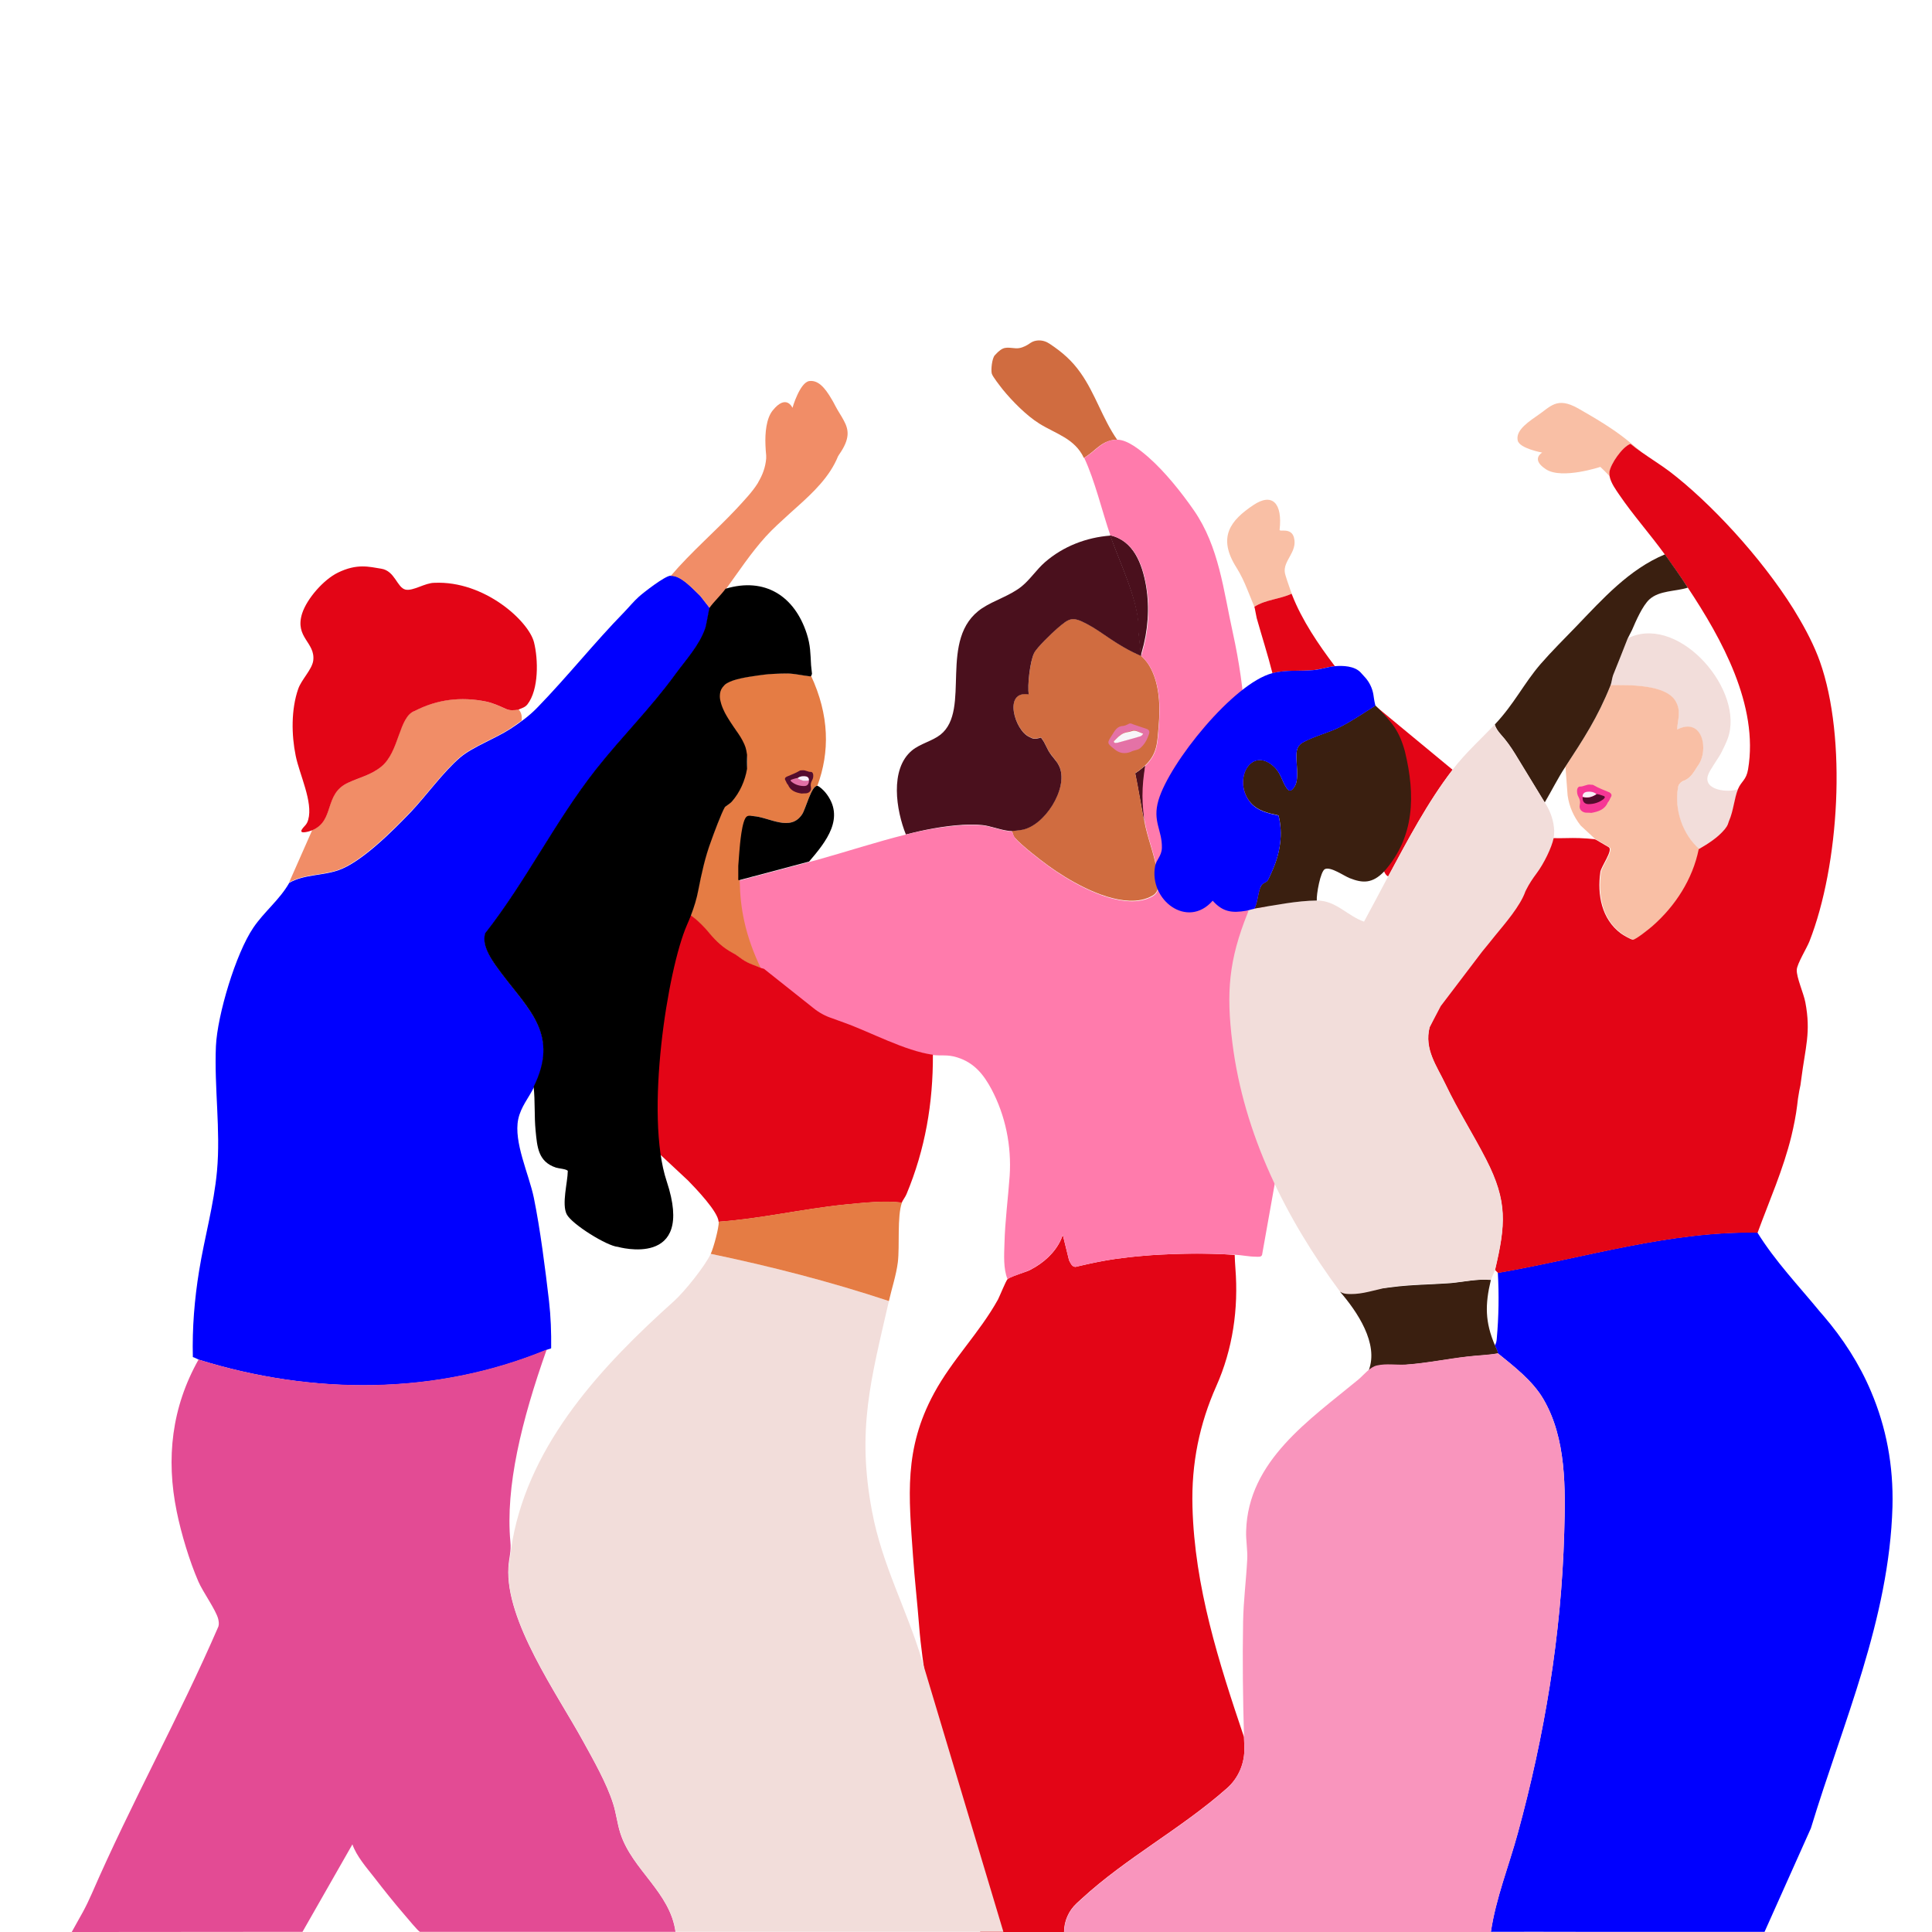 <svg xmlns="http://www.w3.org/2000/svg" xmlns:xlink="http://www.w3.org/1999/xlink" id="Ebene_1" x="0px" y="0px" viewBox="0 0 1080 1080" style="enable-background:new 0 0 1080 1080;" xml:space="preserve"><style type="text/css">	.st0{fill:#E57C44;}	.st1{fill:#E30516;}	.st2{fill:#F995BD;}	.st3{fill-rule:evenodd;clip-rule:evenodd;fill:#F2B5A0;}	.st4{fill:#F18D67;}	.st5{fill:#4E5770;}	.st6{fill-rule:evenodd;clip-rule:evenodd;fill:#540C2D;}	.st7{fill-rule:evenodd;clip-rule:evenodd;fill:#91341A;}	.st8{fill-rule:evenodd;clip-rule:evenodd;fill:#FFFFFF;}	.st9{fill-rule:evenodd;clip-rule:evenodd;}			.st10{fill-rule:evenodd;clip-rule:evenodd;stroke:#000000;stroke-width:1.626;stroke-linecap:round;stroke-linejoin:round;stroke-miterlimit:10;}	.st11{fill-rule:evenodd;clip-rule:evenodd;fill:#E371A6;}	.st12{fill-rule:evenodd;clip-rule:evenodd;fill:#E30516;}	.st13{fill:#0000FF;}	.st14{fill:#F2DDDA;}	.st15{fill:#F9BFA5;}	.st16{fill:#F63795;}	.st17{fill:#540C2D;}	.st18{fill:#F7F0F7;}	.st19{fill:#E34B94;}	.st20{fill:#4A101D;}	.st21{fill:#FF7BAC;}	.st22{fill:none;}	.st23{fill:#082E67;}	.st24{fill:#D06C40;}	.st25{fill:#E472A6;}	.st26{fill:#F8F5F9;}	.st27{fill:#3A1F10;}	.st28{fill:#E371A6;}	.st29{fill:#966E55;}	.st30{fill:#F9E2DD;}	.st31{fill:#FFFFFF;}	.st32{fill:#877D7B;}	.st33{fill:none;stroke:#333130;stroke-linecap:round;stroke-linejoin:round;stroke-miterlimit:10;}	.st34{fill:none;stroke:#E4996D;stroke-linecap:round;stroke-linejoin:round;stroke-miterlimit:10;}	.st35{fill:none;stroke:#FFFDFC;stroke-linecap:round;stroke-linejoin:round;stroke-miterlimit:10;}	.st36{fill:#FFFDFC;}	.st37{fill:#663C2F;}	.st38{fill:#CA8F68;}	.st39{fill:#E3A692;}</style><g>	<path class="st1" d="M812,430.3c-14,18.2-25.1,39.4-36,59.6c-1.2-0.5-1.8-1.7-2.3-2.8c1.8-3.8,0.9-7.3,1.8-10.3  c0.7-2.5,6-3.1,6.1-8c0-1.7-1-3.2-0.5-4.9c0.5-1.8,4.7-3.6,5.4-5.9c1.7-5.8-6.9-9.5-7.2-15.1c-0.4-6.7,4.8-13.7,4-23  c-1.1-11.9-10.7-15.8-14.1-25L812,430.3z"></path>	<path class="st13" d="M1019.3,735.5c10.9,12.7,20.1,26.9,26.6,42.3c8.5,20,12.6,41.3,12,64.5c-1.8,62.9-27.7,120.7-45.6,179.7  l-25.9,57.9c-33.2,0-66.4,0-99.6,0l-5.3,0c-16,0-32.1-0.1-48.1,0c2.8-18.9,10-36.7,15-55c15-54.7,24.4-111.2,26-168  c0.7-24.7,1.3-52.8-11.7-74.9c-6-10.2-16.3-18.1-25.4-25.5c-0.2-1.6-1.1-3-1.7-4.5c0.8-0.9,1-2.5,1.1-3.7  c1.1-12.2,1.3-24.6,0.6-36.8c48.2-8.3,95.8-23.4,145.1-22.5c9.9,16,23,29.7,34.9,44.2L1019.3,735.5z"></path>	<path class="st14" d="M954.8,433.3c1-3.1,5.9-9.4,7.7-13.1c1-2,2.6-5.3,3.3-7.3c9.7-26.5-26.2-68.6-54.3-56.8  c-0.5,0.2-1.4,0.6-1.7,1c-2.6,6.8-5.4,13.6-8.1,20.4c-0.7,1.7-0.8,4.2-1.4,5.6c9.7-0.2,30.8-0.6,36.3,9c3.2,5.6,1.3,9.8,0.8,15.8  c14.4-7.2,18,11.7,11.6,20.3l-2.2,3.4c-1.4,2.2-3.4,4-5.7,5c-0.3,0.1-0.6,0.3-0.9,0.4c-0.3,0.2-0.5,0.4-0.8,0.6  c-1,1.1-1.2,1.6-1.5,2.9c-2.1,12.1,2.6,26.1,11.8,34.3c5.3-3.2,10.6-6.5,14.6-11.2c2-2.5,1.6-3.1,2.3-4.5c2.6-5.9,2.9-12.6,5.1-18  C966.4,443.3,951.9,441.9,954.8,433.3z"></path>	<path class="st15" d="M938,440.4c0.2-1.3,0.4-1.8,1.5-2.9c0.2-0.2,0.5-0.4,0.8-0.6c0.3-0.2,0.5-0.3,0.9-0.4c2.4-1,4.3-2.8,5.7-5  l2.2-3.4c6.4-8.6,2.8-27.6-11.6-20.3c0.4-5.9,2.4-10.2-0.8-15.8c-5.5-9.6-26.6-9.1-36.3-9c-7.2,18-15,29.7-25.3,45.6l1.2,16  c0.9,6.4,3.4,11.9,7.3,16.9l8.2,7.6l0.2,0c-0.1,0-0.1,0-0.2,0c0,0,0,0,0,0c0.2,0.1,0.6,0.3,1.1,0.5l6.8,4  c2.6,1.5-4.3,10.8-4.7,13.9c-1.8,12.7,0.6,26.4,11.5,34.3c1.2,0.9,5.5,3.4,6.7,3.5c1.5,0.1,9.3-6.2,10.9-7.6  c12.8-11.2,22.4-26.3,25.9-43C940.6,466.6,935.9,452.5,938,440.4z"></path>	<path class="st15" d="M899.8,263.8c0.6-4.5,7.2-14.1,11.8-15.7c1.9,1.6,4,3.2,6.2,4.7c-2.9-2.4-5.9-4.9-8.9-7.3  c-6.9-5.5-15.6-10.9-26.7-17.2c-12.1-6.8-15.4-0.9-23.2,4.3c-7.7,5.2-11.5,9.1-10.6,13.6c0.9,4.5,13.7,6.8,13.7,6.8  s-6.7,3.7,2.2,9.4c8.9,5.7,30.3-1.4,30.3-1.4c1.6,1.5,3.4,3.3,5.3,5.3C899.7,265.5,899.7,264.6,899.8,263.8z"></path>	<path class="st16" d="M889.6,454.4c3.9-0.7,7.5-1.8,9.2-5.9c0.9-0.8,1.1-2,1.7-2.9c0.7-1.1,0.3-1.9-0.7-2.6c-3-1.3-6.1-2.4-9-4.1  c-0.6-0.4-1.3-0.1-1.9-0.3c-2-0.2-3.7,1.2-5.8,1.1c-0.8,0-1.4,0.9-1.5,1.9c-0.1,1.4,0.1,2.7,0.8,3.9c0.8,1.4,1.1,2.8,0.7,4.5  c-0.5,2.3,1,4,3.4,4.3C887.7,454.3,888.7,454.3,889.6,454.4z"></path>	<path class="st17" d="M896,444.8c-1.2-0.4-2.4-0.9-3.7-0.9c0,0,0,0,0,0h0c0,0,0,0.2,0,0.2c-2.2,1.4-4.5,2.2-7.2,1.5  c-0.1,0-0.3-0.1-0.4-0.1c-0.2,2.5,1,4,3.3,4c3.1,0,5.9-0.9,8.4-2.8C897.3,445.8,897.5,445.2,896,444.8z"></path>	<path class="st18" d="M892.3,443.8c-1.4-1.1-3.1-1.4-4.8-1.2c-1.6,0.1-2.9,0.9-2.8,2.8c0.1,0,0.3,0.1,0.4,0.1  c2.6,0.7,5-0.1,7.2-1.5C892.3,444,892.3,443.8,892.3,443.8L892.3,443.8z"></path>	<path class="st15" d="M701.2,339.2c6.1-4,14.1-4.2,20.8-7.3c0.1,0.2,0.2,0.5,0.3,0.7c-2.3-6.4-3.7-10.8-4-12.1  c-1.4-7.1,7.3-11.9,5-20.1c-1.6-5.7-8.1-2.9-8-4.2c1.7-14.8-4-21-14.6-13.9c-12.9,8.6-20.3,18-9.5,35c2.4,3.8,4.3,7.9,6,12.1  L701.2,339.2"></path>	<path class="st1" d="M722.3,332.6c-0.1-0.2-0.2-0.5-0.3-0.7c-6.7,3.1-14.7,3.3-20.8,7.3c0.2,0.3,1,5.1,1.3,6.3  c2.9,10.3,6.2,20.5,8.8,30.8c7.6-1.9,15.2-1,22.8-1.7c1.5-0.1,3.1-0.5,4.7-0.8c2.6-0.6,5.1-1.2,7.4-1.4  C737.1,360.4,727.8,346.7,722.3,332.6z"></path>	<path class="st1" d="M799.1,574.3c-3.1,12.3,4,21.5,8.9,31.9c7.1,15,15.3,27.6,22.7,42c12.1,23.6,10.9,36.5,5,61.7l1.7,1.7  c48.2-8.3,95.8-23.4,145.1-22.5c6.6-18,14.3-35.2,18.9-54c1.3-5.4,2.6-11.9,3.2-17c0.3-2.7,0.6-5.2,1.2-8.3  c0.5-2.1,0.9-4.3,1.1-6.4c2.3-18.1,5.5-26.2,2.3-43.1c-0.9-4.9-5-13.9-4.8-18.2c0.2-3.4,5.6-12.1,7.1-15.9  c16.6-42.3,21.1-113.5,5.8-156.5c-3-8.4-7.6-17.5-13.2-26.7c-0.5-0.8-1-1.7-1.5-2.5c-18.4-29.4-46.9-59.9-69.5-77.1  c-4.7-3.5-10.3-7-15.4-10.6c-2.2-1.5-4.3-3.1-6.2-4.7c-4.6,1.6-11.2,11.3-11.8,15.7c-0.1,0.8,0,1.6,0.1,2.5  c0.7,3.7,3.5,7.5,5.4,10.3c7.6,11.2,17.3,22.1,25.4,33.3c4.4,6.1,8.8,12.3,12.9,18.6c18.9,28.5,39.7,65.8,33.7,101.5  c-1,6.1-3.8,6.7-5.6,11c-2.2,5.4-2.5,12.1-5.1,18c-0.6,1.4-0.3,2-2.3,4.5c-4,4.8-9.3,8.1-14.6,11.2c-3.4,16.8-13.1,31.8-25.9,43  c-1.6,1.4-9.4,7.7-10.9,7.6c-1.2-0.1-5.5-2.6-6.7-3.5c-10.8-8-13.3-21.7-11.5-34.3c0.4-3.1,7.3-12.3,4.7-13.9l-6.8-4  c-0.5-0.2-0.9-0.4-1.1-0.5c-2.5-0.3-6-0.5-8.5-0.6c-5-0.2-10,0.2-14.9,0c-1,5.3-5.4,14.2-9.6,19.8c-2.1,2.9-4.1,5.8-5.7,9l-0.5,1  c-2.8,8.2-11.4,18-16.9,24.7c-2.4,3-4.8,6-7.3,9l-23.1,30.4L799.1,574.3z"></path></g><g>	<path class="st13" d="M391.4,333c-3.8-3.6-11-11.8-16.6-11.2c-3.3,0.3-14.8,9.2-17.7,11.8c-2.9,2.6-5.4,5.7-8.1,8.5  c-16.7,17.1-31.7,36-48.4,53.2c-4.7,4.9-9.6,8.4-15.2,12.1c-8.5,5.5-21.3,10.2-28.1,16c-9.5,8.1-18.9,21.3-27.8,30.7  c-9.7,10.1-27.6,28.2-40.7,32.5c-9,3-18.8,2.2-27.1,6.9c-5.3,9.4-14.1,16.2-20.1,25.1c-9.8,14.4-20.1,48.8-20.9,66.2  c-1,23.1,2.7,47,0.6,69.8c-1.7,18.8-7,37.2-10,55.8c-2.6,16-3.9,32-3.5,48.2c1.1,0.3,2.4,1.1,3.4,1.5c63.5,19.8,132.8,20,194.6-5.6  c0.6-0.3,2.2-0.5,2.3-0.9c0.1-8.8-0.2-17.6-1.2-26.3c-2.1-18-4.9-40.2-8.5-57.8c-2.7-13.1-11.4-31.1-8.7-43.9  c1.5-7,5.9-11.9,8.8-17.9c14.2-28.8-2.1-42.3-17.7-63.1c-4.3-5.8-11.8-15.2-9.4-22.8c22.8-29.2,39.1-62.6,61.9-91.6  c14.6-18.5,30.6-34.2,44.4-53.2c5.9-8.1,13.4-16.1,16.7-25.7c0.7-2,2.1-10.9,2.4-11.4L391.4,333z"></path>	<g>		<path class="st4" d="M283,396.4c-3.8-1.7-7.6-3.5-11.7-4.3c-13.6-2.7-26.8-1.3-39.5,5.3c-9.1,3.2-8.6,22.8-18.8,31.2   c-5.8,4.7-12.1,6-18.6,9c-13.6,6.3-7.2,21.1-19.9,26.5l-12.9,29.2c8.3-4.7,18.1-3.9,27.1-6.9c13-4.3,31-22.4,40.7-32.5   c8.9-9.3,18.3-22.6,27.8-30.7c6.9-5.9,19.7-10.5,28.1-16l6.3-4.4c0.3-2.5-0.2-4.7-1.8-6.3C287.1,397.2,284.8,397.2,283,396.4z"></path>		<path class="st1" d="M298.5,359c-3-11.8-27.7-34.5-55.7-33.2c-5.2,0-11.8,4.7-16.1,3.8c-4.8-1.1-5.9-10.5-13.6-11.7   c-6.9-1.1-13.5-3-24.2,2.2c-8,3.9-17.3,14.5-20,22.8c-4.3,13.6,7.5,16.1,6.2,26.4c-0.7,5-6.6,10.6-8.4,15.8   c-4,11.5-3.8,25.7-1.4,37.4c2.1,10.4,9.8,25.9,7,35.7c-0.8,3-2.2,3.4-3.5,5.4c-1.9,3,4.1,1.2,5.8,0.5c12.7-5.4,6.3-20.2,19.9-26.5   c6.4-3,12.8-4.3,18.6-9c10.3-8.4,9.7-28,18.8-31.2c12.6-6.5,25.8-8,39.5-5.3c4.1,0.8,7.9,2.6,11.7,4.3c1.9,0.8,4.2,0.8,6.9,0.2   c1.7-0.8,3.4-1.1,4.8-2.8C301.3,385.5,300.9,368.5,298.5,359z"></path>	</g>	<path class="st19" d="M40.1,1080h9l120-0.1L197,1031c2.3,6.6,7.8,12.9,12.2,18.5c5.4,7,11.3,14.4,17.1,21.1  c1.5,1.7,7.1,8.6,8.4,9.3h142.9c-3-22.2-24.2-34.6-30.8-55c-1.8-5.5-2.3-11.2-4.1-16.7c-3.6-11.4-11-24.4-16.8-34.9  c-14.4-26.3-43.5-67.1-41.7-97.2c0.3-5.3,1.7-8.8,1.1-14.3c-2.8-30.6,6.2-67.6,20.3-107.4c-61.9,25.6-131.1,25.4-194.6,5.6  c-15,26.6-18.3,55.2-12.2,85c2.5,12.3,7.1,27.6,12.1,39.1c2.5,5.8,9.9,16,11.1,21c0.3,1.4,0.5,2.7,0.1,4.1  c-21.9,50.6-48.8,98.8-70.8,149.4c-1.5,3.4-3.1,6.8-4.9,10.1L40.1,1080z"></path>	<path class="st4" d="M471.6,234.9c-1.3-2.5-3.1-5-4.7-8.1c-0.6-1.2-1.2-2.3-1.8-3.3c-4.2-7.3-7.9-11-12.6-10.5  c-2.7,0.3-5.1,4.1-6.8,7.8c-1.7,3.6-2.7,7.2-2.7,7.2s-3.4-8.1-11.1,1.5c-3.5,4.4-4.3,12.3-4,19.4c0.1,2,0.2,3.9,0.4,5.7  c0,0.6,0,1.2,0,1.7c-0.4,5-2.1,9.3-4.4,13.2c-0.1,0.2-0.2,0.4-0.3,0.6c-3.2,5.1-7.6,9.6-11.8,14.2c-12,12.8-25.5,24.3-36.9,37.7  c5.6-0.6,12.8,7.7,16.6,11.2l5.3,6.8c2.3-3.3,6.4-7.1,9-10.7c7.2-9.9,13.9-20.1,22.2-29.3c4.1-4.5,8.8-8.7,13.4-12.9  c1.3-1.2,2.6-2.3,3.9-3.5c9.5-8.5,18.6-17.2,23.2-28.6c0.2-0.3,0.4-0.5,0.5-0.8C475.4,245.1,474.5,240.2,471.6,234.9z"></path></g><g>	<path class="st20" d="M640.1,428.1c-1.5,1.4-3.2,2.8-5.4,4.2l4.8,25.7L640.1,428.1z"></path>	<path class="st21" d="M644.2,500.9c-3.8,2.2-8.3,3-13,2.8C636,503.9,640.4,503.1,644.2,500.9c1.3-0.7,2.1-1.7,2.6-2.7  C646.3,499.3,645.5,500.2,644.2,500.9z"></path>	<path class="st21" d="M640.5,463c1.9,8.2,5.1,16.2,6.3,24.6c0.5,3.5,1.5,7.6,0,10.6c1.5-3,0.5-7.1,0-10.6  C645.6,479.1,642.5,471.2,640.5,463c-0.1-0.4-0.2-0.9-0.3-1.3c0.1,0.3,0.1,0.6,0.2,0.9C640.5,462.7,640.5,462.8,640.5,463z"></path>	<path class="st21" d="M586.1,484.2c10.5,7.6,29.4,18.9,45.1,19.5C615.5,503.1,596.6,491.8,586.1,484.2  c-4.7-3.4-15.1-11.5-18.7-15.6c-0.3-0.4-0.5-0.7-0.7-1c0.2,0.3,0.4,0.7,0.7,1C571,472.7,581.4,480.8,586.1,484.2z"></path>	<path class="st22" d="M590.3,425.4c0.8,1.1,1.5,2.2,2.1,3.6C591.8,427.6,591.1,426.5,590.3,425.4z"></path>	<path class="st22" d="M586,419.8c0.3,0.6,0.7,1.2,1.1,1.7C586.7,420.9,586.4,420.3,586,419.8z"></path>	<path class="st23" d="M581.8,412.3c0.7,0.8,1.2,1.6,1.7,2.5C583,413.9,582.5,413.1,581.8,412.3z"></path>	<path class="st23" d="M583.5,414.8c0.9,1.6,1.6,3.3,2.5,4.9C585.2,418.2,584.4,416.4,583.5,414.8z"></path>	<path class="st24" d="M647.7,405.8c0.9-10.6,0.7-23.8-5.3-33.8c-1.2-2-3-4-4.5-5.4c0,0,0,0,0,0c-14-6-21.5-13.3-30.3-17.9  c-8.4-4.3-9.8-3.3-16.7,2.6c-2.8,2.4-11.4,10.8-12.8,13.6c-2.2,4.5-3.9,18.4-3,23.2c-14.4-2.5-8,20,0.2,23.7c2.2,1,2.4,1.7,6.6,0.4  c-0.3-0.4,0.4,0.3,0,0c0.7,0.8,1.2,1.6,1.7,2.5c0.9,1.6,1.6,3.3,2.5,4.9c0.3,0.6,0.7,1.2,1.1,1.7c0.4,0.6,0.9,1.1,1.3,1.7  c0.6,0.7,1.2,1.5,1.8,2.3c0.8,1.1,1.5,2.2,2.1,3.6c4.7,12.1-8.7,32.7-21.1,34.9c-1,0.2-5.2,0.7-5.8,0.7c0.7,1,0.7,2,1.2,2.9  c0.2,0.3,0.4,0.7,0.7,1c3.6,4.1,14,12.2,18.7,15.6c10.5,7.6,29.4,18.9,45.1,19.5c4.7,0.2,9.2-0.6,13-2.8c1.3-0.7,2.1-1.7,2.6-2.7  c1.5-3,0.5-7.1,0-10.6c-1.2-8.4-4.4-16.4-6.3-24.6c0-0.1-0.1-0.3-0.1-0.4c-0.1-0.3-0.1-0.6-0.2-0.9c-2.2-9.7-3.4-19.7-5.6-29.3  c2.2-1.4,3.9-2.8,5.4-4.2C647.1,421.4,646.9,414.9,647.7,405.8z"></path>	<path class="st23" d="M581.8,412.3C582.2,412.6,581.4,411.9,581.8,412.3L581.8,412.3z"></path>	<path class="st23" d="M588.5,423.1c0.6,0.7,1.2,1.5,1.8,2.3C589.7,424.6,589.1,423.8,588.5,423.1z"></path>	<path class="st22" d="M617.9,247.3c-3.9,1.9-6.7,5.3-10.6,7.8C611.2,252.5,614.1,249.2,617.9,247.3z"></path>	<path class="st22" d="M607.2,255.2c0,0-0.1,0.1-0.1,0.1C607.1,255.3,607.1,255.2,607.2,255.2z"></path>	<path class="st22" d="M637.8,366.6c-14-6-21.5-13.3-30.3-17.9c-8.4-4.3-9.8-3.3-16.7,2.6c-2.8,2.4-11.4,10.8-12.8,13.6  c-2.2,4.5-3.9,18.4-3,23.2c-14.4-2.5-8,20,0.2,23.7c2.2,1,2.4,1.7,6.6,0.4c0.7,0.8,1.2,1.6,1.7,2.5c0.9,1.6,1.6,3.3,2.5,4.9  c0.3,0.6,0.7,1.2,1.1,1.7c0.4,0.6,0.9,1.1,1.3,1.7c0.6,0.7,1.2,1.5,1.8,2.3c0.8,1.1,1.5,2.2,2.1,3.6c4.7,12.1-8.7,32.7-21.1,34.9  c-1,0.2-5.2,0.7-5.8,0.7c0,0,0,0,0,0c0.7,1.1,0.7,2,1.3,2.9c0.2,0.3,0.4,0.7,0.7,1c3.6,4.1,14,12.2,18.7,15.6  c10.5,7.6,29.4,18.9,45.1,19.5c4.8,0.2,9.2-0.6,13-2.8c1.3-0.7,2.1-1.7,2.6-2.8c1.5-3,0.5-7.1,0-10.6c-1.2-8.4-4.4-16.4-6.3-24.6  c-0.1-0.4-0.2-0.9-0.3-1.3c-2.2-9.7-3.4-19.7-5.6-29.3c2.2-1.4,3.9-2.8,5.4-4.2c7-6.6,6.8-13.1,7.6-22.2  c0.9-10.6,0.7-23.8-5.3-33.8C641.1,370.1,639.3,368,637.8,366.6L637.8,366.6L637.8,366.6C637.8,366.6,637.8,366.6,637.8,366.6z   M640.9,407.4c1.6,0.5,2,1.5,1.5,2.9c-0.1,0.4-0.2,0.7-0.4,1.1c-0.9,2.6-2.4,5-4.5,6.8c0,0,0,0,0,0c-1.5,1.3-3.7,1.1-5.3,2.1  c-3.2,1.2-6.2,1-9-1.4c-4.4-3.6-4.4-3.5-1.4-8.1c1.5-2.4,2.7-5,6.2-5c1-0.1,1.9-0.6,2.8-1c0.9-0.7,1.9-0.2,2.8,0.1  C636,405.7,638.4,406.6,640.9,407.4z"></path>	<path class="st22" d="M538.1,461.1c3.8-0.2,7.4-0.2,10.8,0.1c4.5,0.4,9.8,2.6,14.5,3.2c-4.7-0.6-10-2.8-14.5-3.2  C545.5,461,541.8,460.9,538.1,461.1z"></path>	<path class="st24" d="M607.2,255.2c0,0,0.1-0.1,0.1-0.1c3.9-2.6,6.7-5.9,10.6-7.8c1.9-0.9,4-1.5,6.6-1.5  c-8.1-11.6-12.2-25.7-20.4-37.3c-4.9-7-10.4-11.7-17.3-16.3c-1.9-1.3-4.1-2-6.4-1.9c-1.6,0.1-3,0.5-4.2,1.3c-2,1.4-4.1,2.6-6.5,3  c-0.6,0.1-1.2,0.1-1.8,0.1c-5.5-0.4-7-1.4-11.8,3.9c-1.6,1.8-2.2,8.1-1.7,10.2c0.4,1.7,4.9,7.3,6.2,9c5.3,6.5,13.3,14.6,20.4,19  c9.3,5.8,19.8,8.3,24.9,19.2c0.4-0.2,0.7-0.4,1.1-0.7C607.1,255.3,607.1,255.2,607.2,255.2z"></path>	<path class="st21" d="M607,255.3c-0.4,0.2-0.7,0.4-1.1,0.7c0,0,0,0,0,0C606.3,255.7,606.7,255.5,607,255.3z"></path>	<path class="st21" d="M607.3,255.1c0,0-0.1,0.1-0.1,0.1C607.2,255.2,607.3,255.1,607.3,255.1z"></path>	<path class="st21" d="M624.5,245.8C624.5,245.8,624.5,245.8,624.5,245.8c-2.6,0-4.7,0.5-6.6,1.5  C619.8,246.4,621.9,245.8,624.5,245.8z"></path>	<path class="st20" d="M640.3,461.7c-2.4-11.1-2.2-22.5-0.2-33.6c-1.5,1.4-3.2,2.8-5.4,4.2C636.9,442,638.1,451.9,640.3,461.7z"></path>	<path class="st20" d="M538.1,461.1c3.8-0.2,7.4-0.2,10.8,0.1c4.5,0.4,9.8,2.6,14.5,3.2c0.7,0.1,1.4,0.2,2.1,0.2c0,0,0,0,0,0  c0,0,0,0,0,0c0.6,0,4.8-0.5,5.8-0.7c12.5-2.2,25.8-22.8,21.1-34.9c-0.6-1.4-1.3-2.6-2.1-3.6c-0.6-0.8-1.2-1.6-1.8-2.3  c-0.5-0.6-0.9-1.1-1.3-1.7c-0.4-0.5-0.7-1.1-1.1-1.7c-0.9-1.6-1.6-3.3-2.5-4.9c-0.5-0.9-1.1-1.7-1.7-2.5c-4.2,1.3-4.4,0.6-6.6-0.4  c-8.2-3.7-14.6-26.2-0.2-23.7c-0.9-4.8,0.7-18.7,3-23.2c1.4-2.9,10-11.2,12.8-13.6c6.9-5.9,8.3-7,16.7-2.6  c8.8,4.6,16.3,11.9,30.3,17.9c0,0,0,0,0,0l0-0.1l-1.4-13.3c0.1-1.2,0-2.7,0-3.9c-0.7-15.1-10.7-35.4-15.8-50c0,0,0,0,0,0  c-13.4,1-26.4,6-36.6,14.9c-4.6,4-8.2,9.6-13,13.5c-6.6,5.3-15.1,7.6-22.1,12.2c-25.2,16.9-5.7,56.8-23.3,70.7  c-4.6,3.6-11.3,5-15.9,8.8c-12.6,10.5-8.8,33.6-3.4,47c0,0,0,0,0,0C515.8,464,527.4,461.7,538.1,461.1z"></path>	<path class="st20" d="M636.3,349.3c0,1.3,0.1,2.7,0,3.9l1.4,13.3l0.5-1.8c3.5-12,4.5-24.6,2.5-36.9c-2.2-12.9-7.2-25.7-20.2-28.6  c0,0,0,0,0,0c0,0,0,0,0,0C625.7,313.9,635.6,334.2,636.3,349.3z"></path>	<path class="st20" d="M563.3,464.5c0.7,0.1,1.4,0.2,2.1,0.2c0,0,0,0,0,0C564.8,464.6,564.1,464.6,563.3,464.5z"></path>	<path class="st20" d="M538.1,461.1c-10.7,0.6-22.3,2.8-31.7,5.2c0,0,0,0,0,0c0,0,0,0,0,0C515.8,464,527.4,461.7,538.1,461.1z"></path>	<path class="st25" d="M630.7,404.8c-0.9,0.4-1.8,0.9-2.8,1c-3.5,0.1-4.7,2.7-6.2,5c-3,4.7-3,4.6,1.4,8.1c2.8,2.3,5.8,2.6,9,1.4  c1.6-1,3.8-0.8,5.3-2.1c0,0,0,0,0,0c2.1-1.8,3.6-4.2,4.5-6.8c0.1-0.4,0.3-0.7,0.4-1.1c0.5-1.4,0.1-2.4-1.5-2.9  c-2.5-0.8-4.9-1.7-7.4-2.5C632.6,404.5,631.6,404.1,630.7,404.8z M639,410c-0.5,1.2-1.4,1.5-2.2,1.7c-4,1.2-8.1,2.3-12.1,3.4  c-0.6,0.2-1.6,0.3-1.9-0.2c-0.6-0.7,0.5-1,0.8-1.6c4.6-4.7,6-3.6,9.2-4.9C634.7,407.8,636.8,409.3,639,410z"></path>	<path class="st26" d="M623.6,413.4c-0.2,0.5-1.4,0.8-0.8,1.6c0.4,0.5,1.3,0.3,1.9,0.2c4-1.1,8.1-2.2,12.1-3.4  c0.8-0.2,1.7-0.5,2.2-1.7c-2.2-0.7-4.3-2.2-6.3-1.4C629.5,409.8,628.1,408.7,623.6,413.4z"></path>	<path class="st1" d="M677.8,700.9c-5.8-0.2-11.6-0.2-17.4,0c-7.5,0.2-14.9,0.5-22.3,1.2c-5,0.4-10,1-14.9,1.7  c-6.1,0.9-12.1,2.1-18.1,3.5c-1.3,0.3-2.6,0.6-3.9,0.9c0,0,0,0,0,0c0,0,0,0,0,0c-2.1-0.1-2.7-2.1-3.6-3.7l-3.5-14.2  c-2.4,7.5-8.4,13.8-15.2,17.9c-1.1,0.6-2.1,1.2-3.2,1.8c-0.8,0.4-2.2,0.9-3.7,1.4c-3.5,1.2-7.9,2.7-8.8,3.7  c-0.9,0.9-4.2,9.1-5.3,11.3c-10.3,18.6-25.6,33.6-35.8,52.5c-16.9,31.2-14.1,57.2-11.7,91.2c0.9,12.9,2.4,25.9,3.4,38.8  c0.9,11.6,2.6,23.1,4.4,34.5c1.8,11.2,2.4,22.5,3.5,33.8c1,10.5,3,20.9,5.9,31L548,1080c15.6,0,31.2,0,46.8,0c0-6.1,2.6-11.9,7-16  c1-0.9,1.9-1.8,2.5-2.3c25.3-23.3,55.7-39.2,81.6-62.1c6.5-5.7,10-14.1,9.7-22.7c-0.1-2-0.1-3.9-0.2-5.9  c-14.1-41.8-27.6-83.9-28.8-128.6c-0.7-24.4,4-46.6,13.3-67.5c9.2-20.6,12.5-43.3,10.7-65.9c-0.2-2.5-0.3-5-0.4-7.5c0,0,0,0,0,0  C686.2,701.2,682,701,677.8,700.9z"></path>	<path class="st21" d="M717.7,587c-0.7-9.9-1.6-19.4-2.4-26.8l-0.5-7.3c-1-14.2-3.1-28.4-6.8-42.2c-8.6-32.1-10.2-73.6-12-108.3  c-0.9-16.3-3.3-32.5-6.8-48.5c-5.3-23.9-7.7-48.2-21.8-68.6c-7-10.1-16.2-21.6-25.4-29.7c-4.4-3.8-11.6-9.8-17.4-9.8c0,0,0,0,0,0  c0,0,0,0,0,0c-2.6,0-4.7,0.5-6.6,1.5c-3.8,1.9-6.7,5.3-10.6,7.8c0,0-0.1,0.1-0.1,0.1c0,0-0.1,0.1-0.1,0.1c-0.4,0.2-0.7,0.4-1.1,0.7  c0,0,0,0,0,0c0,0,0,0,0,0c5.9,12.5,10,29.9,14.6,43.3c0,0,0,0,0,0c12.9,2.9,18,15.6,20.2,28.6c2.1,12.3,1.1,24.9-2.4,36.9l-0.5,1.8  l0,0.1c1.5,1.4,3.3,3.5,4.5,5.4c6,10,6.2,23.2,5.3,33.8c-0.7,9.1-0.6,15.6-7.6,22.2c-2,11.1-2.2,22.5,0.2,33.6  c0.1,0.4,0.2,0.9,0.3,1.3c1.9,8.2,5.1,16.2,6.3,24.6c0.5,3.5,1.5,7.6,0,10.6c-0.5,1.1-1.3,2-2.6,2.8c-3.8,2.2-8.3,3-13,2.8  c-15.7-0.6-34.6-11.9-45.1-19.5c-4.7-3.4-15.1-11.5-18.7-15.6c-0.3-0.4-0.5-0.7-0.7-1c-0.5-1-0.6-1.9-1.3-2.9  c-0.7,0-1.4-0.1-2.1-0.2c-4.7-0.6-10-2.8-14.5-3.2c-3.4-0.3-7-0.3-10.8-0.1c-10.7,0.6-22.3,2.8-31.7,5.2c0,0,0,0,0,0  c-16.5,4.1-33.6,9.7-50.1,14.3l-4.2,1.1l-37.2,9.9l-1.9,0.5c0.2,8.3,0.8,14.8,2.6,23c2,9,5.2,17.7,9.2,26l28.7,22.2  c3.5,2.7,7.4,4.7,11.5,6.1c2.2,0.7,4.3,1.6,6,2.2c15.1,5.4,34.2,15.9,49.9,17.9c5.2,0.7,8.4-0.4,14.1,1.4c9.7,3,14.9,9.9,19.1,17.7  c7.9,14.9,11.3,31.8,10.2,48.6c-0.9,12.6-2.6,25.3-2.9,37.7c-0.2,6.5-0.7,13.9,1.7,20c0.9-0.9,5.3-2.4,8.8-3.7  c1.6-0.6,3-1.1,3.7-1.5c1.1-0.5,2.1-1.1,3.2-1.8c6.8-4.1,12.7-10.3,15.2-17.9l3.5,14.2c0.8,1.6,1.4,3.7,3.6,3.8  c1.3-0.3,2.6-0.6,3.9-0.9c6-1.4,12-2.6,18.1-3.5c4.9-0.7,9.9-1.2,14.9-1.7c7.4-0.7,14.8-1,22.3-1.2c5.8-0.1,11.6-0.1,17.4,0  c4.2,0.1,8.4,0.3,12.6,0.5c0,0,0,0,0,0c3.7,0.2,7.9,1.1,11.5,1.1c1.2,0,3.1,0.4,3.6-1l9-50.5C718.2,630,719.3,608.4,717.7,587z"></path></g><g>	<path class="st27" d="M833.4,715.5c-3.3,13.8-3.3,23.5,2.3,36.6c0.6,1.5,1.5,2.9,1.7,4.5c-5.5,1-11.4,1.1-17.1,1.8  c-11.4,1.3-22.9,3.7-34.4,4.5c-5.3,0.3-15.6,2-20.8,3.2c5.8-15-6.5-33-16-44c6.7-0.4,21.8-1.6,28.4-2.5c11-1.5,22.2-1.5,33.2-2.3  C818.2,716.6,825.7,714.8,833.4,715.5z"></path>	<path class="st2" d="M862.7,782c-6-10.2-16.3-18.1-25.4-25.5c-5.5,1-11.4,1.1-17.1,1.8c-11.4,1.3-22.8,3.7-34.4,4.5  c-5.3,0.3-10.8-0.7-16.1,0.5c-4,0.9-7.2,5.2-10.4,7.9c-27.2,22.5-61.6,45.4-62.7,84.6c-0.2,5.3,0.9,10.7,0.6,16.1  c-0.6,11.5-2.1,23-2.3,34.6c-0.4,21.5-0.1,43.1,0.5,64.5c0.1,1.9,0.1,3.8,0.2,5.7c0.3,8.8-3.3,17.3-9.9,23.2  c-25.8,22.8-56.1,38.6-81.3,61.9c-0.6,0.5-1.5,1.4-2.5,2.3c-4.5,4.1-7,9.9-7,16c2,0,4.1,0,6.1,0c31,0,61.9,0,92.8,0  c46.5,0,93.1,0.1,139.6,0c2.8-18.9,10-36.7,15-55c15-54.7,24.4-111.2,26-168C875.1,832.2,875.7,804.1,862.7,782z"></path>	<g>		<path class="st27" d="M930.7,309.9c-20,8.3-34.8,24.9-49.5,40.2c-6.3,6.5-14.2,14.4-20,21.1c-9.4,10.9-14.8,22.4-25.6,33.8   c0.6,2.1,1.9,3.8,3.3,5.5c3.1,3.4,5.7,7.1,8.1,11l16.5,27.1c3.9-6.6,7.3-13.5,11.5-19.9c10.3-15.8,18.1-27.6,25.3-45.6   c0.6-1.5,0.8-3.9,1.4-5.6c2.7-6.8,5.5-13.6,8.1-20.4l2.5-4.9c2.1-4.9,5.9-13.7,9.8-17.2c5.6-5,14.5-4.3,21.4-6.5   C939.5,322.2,935.1,316.1,930.7,309.9z"></path>		<path class="st14" d="M864.3,449.8l-0.8-1.3L847,421.5c-2.4-3.9-5-7.6-8.1-11c-1.5-1.6-2.8-3.3-3.3-5.5c-8,8.4-16.5,16-23.6,25.3   c-14,18.2-25.1,39.4-36,59.6c-4.5,8.4-8.9,16.9-13.5,25.3c-9.3-3.2-15.7-11.9-26.4-11.8c-11.1,0.1-23.9,2.7-34.9,4.5   c-1.8,0.3-3.2,0.9-4.5,1.1c1.8-0.2,1.1,0.5,0.7,1.5c-10.5,26.2-12,44.2-8.5,72.4c6.4,51.2,29.8,98.1,60.1,139   c1.9,1.8,5.9,1.5,8.5,1.4c6.7-0.4,13.3-3,20-3.9c11-1.5,22.2-1.5,33.2-2.3c7.6-0.5,15.1-2.4,22.8-1.7c0.3-1.4,1.9-4.3,2.3-5.6   c5.9-25.2,7.1-38.1-5-61.7c-7.4-14.4-15.5-27-22.7-42c-4.9-10.3-12-19.5-8.9-31.9l6.2-11.8l23.1-30.4c2.5-3,4.9-6,7.3-9   c5.5-6.7,14.1-16.6,16.9-24.7l0.5-1c1.6-3.2,3.6-6.2,5.7-9c4.2-5.6,8.5-14.5,9.6-19.8c0.2-1.2,0.3-2.6,0.3-4.1   C868.6,459.3,867,454.3,864.3,449.8z"></path>	</g>	<path class="st27" d="M773.8,487.1c-6.7,7-12.2,6.6-19.3,3.8c-3.3-1.3-10.5-6.5-13.8-5.1c-2.6,1.1-4.9,14.5-4.6,17.6  c-11.1,0.1-23.9,2.7-34.9,4.5c2-3.5,2-9.6,3.8-12.8c1-1.7,2.6-1.7,3.5-2.8c0.7-0.8,2.3-4.7,2.9-6c4.2-9.6,5.9-20.2,3.3-30.5  c-5.6-1.2-11.6-2.5-15.5-7c-10.5-12.3-0.1-32,12.7-20.5c4.3,3.9,4.5,8.2,7.4,12.3c1.6,2.4,3.1,1.1,4.4-1c2.8-4.3,0.5-13.8,1.1-19.1  c0.3-2.6,1.3-4.2,3.5-5.5c6-3.4,14.3-5.4,20.7-8.6c5.9-2.9,12.6-7.4,18.3-11c0.7-0.5,1.6-0.5,1.4-1.7c0,0.2,0.2,0.8,0.6,1.1  c8.8,9,12.7,13.3,16,25C791.4,444.8,790.7,468,773.8,487.1z"></path>	<path class="st13" d="M760.5,375.8c-3.4-3.5-9.7-3.8-14.3-3.4c-3.8,0.3-8.1,1.9-12.1,2.2c-7.6,0.7-15.2-0.3-22.8,1.7  c-21.7,5.6-57.5,50-63.7,71c-3.5,11.9,2.1,16.7,1.9,26.6c-0.1,4.7-3.2,6.7-3.8,10.3c-3.5,18.9,18.1,35.4,32.2,19.3  c5.6,6.3,10.8,7,18.8,5.6c1.3-0.2,2.7-0.8,4.5-1.1c2-3.5,2-9.6,3.8-12.8c1-1.7,2.6-1.7,3.5-2.8c0.7-0.8,2.3-4.7,2.9-6  c4.2-9.6,5.9-20.2,3.3-30.5c-5.6-1.2-11.6-2.5-15.5-7c-10.5-12.3-0.1-32,12.7-20.5c4.3,3.9,4.5,8.2,7.4,12.3c1.6,2.4,3.1,1.1,4.4-1  c2.8-4.3,0.5-13.8,1.1-19.1c0.3-2.6,1.3-4.2,3.5-5.5c6-3.4,14.3-5.4,20.7-8.6c5.9-2.9,12.6-7.4,18.3-11c0.7-0.5,1.6-0.5,1.4-1.7  c-0.5-2-0.7-3.8-1-5.7c-0.6-3.4-2.1-6.5-4.3-9.1L760.5,375.8z"></path></g><g>	<path class="st0" d="M456.9,439.3c-3.3-0.2-6.5,12.9-8.5,15.9c-6.6,10-18.4,1.6-27.3,1c-1.2-0.1-1.7-0.2-2.8,0.5  c-2.8,1.8-3.9,16.1-4.2,19.7c-0.1,1.1,0.4,2.7-0.6,3.4c0,1.5,0,3,0,4.5c0,2.1,0,4.1,0,6.2c0,0.6,0,1.1,0,1.7  c0.2,8.3,0.8,14.8,2.6,23c2,9,5.2,17.7,9.2,26c-2.9-1.3-5.9-2.1-8.8-3.8c-4.4-2.6-7.6-6.7-13.7-5.7c-3-6.8-10.3-15.3-16.8-19.9  c1.8-4.7,3.2-9.5,4.2-14.4c1.8-9.2,3.8-18.4,7.1-27.2c1.6-4.2,5.8-15.7,7.7-19c0.2-0.3,3-2,3.9-3.1c4.4-5.1,7.4-11.6,8.4-18.3  c0.6-3.7,0.6-4.2,0-7.9c-0.5-3.5-0.9-4.7-2.5-7.9c-0.6-1.2-1.5-2.6-2.5-4.1c-0.6-0.9-1.3-1.9-2-2.9c-0.2-0.3-0.5-0.7-0.7-1  c-0.5-0.7-0.9-1.4-1.4-2.1c-0.5-0.7-0.9-1.4-1.4-2.2c-0.7-1.1-1.3-2.2-1.9-3.3c-0.3-0.6-0.6-1.1-0.8-1.7c-0.5-1-0.9-2.1-1.2-3.1  c-0.2-0.5-0.3-1-0.4-1.6c-0.2-0.8-0.3-1.6-0.4-2.4c0-0.7,0-1.3,0.1-2c0.2-1.6,0.9-3.1,2.2-4.4c0.3-0.3,0.5-0.5,0.8-0.8  c0.3-0.2,0.7-0.5,1.1-0.7c0,0,0,0,0,0c0.9-0.5,2-1,3.3-1.4c5.1-1.7,12.3-2.6,17.7-3.3c2.3-0.3,8.1-0.6,11.4-0.6  c0.5,0,1.1-0.1,1.6,0c4.1,0.1,8.5,1.2,12.5,1.6c0.2,0,0.3-0.2,0.5-0.4C463.7,399.9,463.9,420.4,456.9,439.3z"></path>	<path class="st14" d="M515.4,928.1c-8.5-28.5-22.2-52.9-27.9-83.1c-8.7-45.8-0.6-74,9.4-117.7c-32.6-10.8-65.9-19.4-99.6-26.4  c-3.2,6.9-14.8,21.3-20.5,26.4c-40,35.9-80.2,78.7-90.3,133.6l-2.2,15.2c-1.8,30.1,27.3,70.9,41.7,97.2  c5.8,10.6,13.2,23.6,16.8,34.9c1.7,5.5,2.3,11.3,4.1,16.7c6.6,20.4,27.7,32.8,30.8,55c17.4,0,165.8,0,183.2,0"></path>	<path class="st1" d="M471.7,571.6c-1.8-0.6-4.3-1.6-6.6-2.4c-3.7-1.2-7.2-3.1-10.3-5.6L427.6,542c-0.6-0.7-1.6-0.6-2.2-0.9  c-2.9-1.3-5.9-2.1-8.8-3.8c-2.5-1.4-4.5-3.4-7-4.6c-5.1-2.6-9.4-6.6-13-11c-3.6-4.4-7.9-8.5-11.8-10.9  c-15.1,18.6-17,39.6-21.3,63.2c-3.6,19.6,3.8,46.7,0,66.2l21.1,19.7c4.2,4.3,16.9,17.5,17.1,23.1c23.7-1.7,46.9-7.2,70.6-9.6  c10.4-1,21.5-2.3,31.8-1.1c0.4-1.2,2.1-3.3,2.7-4.9c10.4-25,14.8-50.7,14.7-77.8C505.9,587.5,486.8,577,471.7,571.6z"></path>	<path class="st0" d="M401.8,682.9c0.1,3.5-2.9,14.6-4.5,18c33.6,7,67,15.6,99.6,26.4c1.6-7.1,4.1-14.5,5-21.7  c1.1-9.2-0.5-25.6,2.3-33.4c-10.3-1.2-21.4,0.1-31.8,1.1C448.7,675.7,425.5,681.2,401.8,682.9z"></path>	<path d="M453.9,376.6c0,0.3-0.2,0.8-0.4,1.1c-0.1,0.2-0.3,0.4-0.5,0.4c-4.1-0.4-8.4-1.5-12.5-1.6c-0.4,0-1,0-1.6,0  c-3.3,0-9.1,0.3-11.4,0.6c-5.3,0.7-12.6,1.6-17.7,3.3c-1.2,0.4-2.3,0.9-3.2,1.4c0,0,0,0,0,0c-0.4,0.2-0.8,0.5-1.1,0.7  c-0.3,0.3-0.6,0.5-0.8,0.8c-1.3,1.3-2,2.8-2.2,4.4c-0.1,0.7-0.1,1.3-0.1,2c0,0.8,0.2,1.5,0.4,2.4c0.1,0.5,0.3,1,0.4,1.5  c0.3,1,0.7,2,1.2,3.1c0.3,0.6,0.5,1.1,0.8,1.7c0.6,1.1,1.2,2.2,1.9,3.3c0.5,0.7,0.9,1.5,1.4,2.2c0.5,0.7,0.9,1.4,1.4,2.1  c0.2,0.4,0.5,0.7,0.7,1c0.7,1,1.3,2,2,2.9c1,1.5,1.9,2.9,2.5,4.1c1.6,3.1,2,4.4,2.5,7.9v7.9c-1.1,6.6-4,13.2-8.5,18.3  c-0.9,1.1-3.8,2.8-3.9,3.1c-1.9,3.2-6.2,14.8-7.7,19c-3.3,8.8-5.3,18-7.1,27.2c-0.9,4.9-2.4,9.7-4.2,14.4c-0.7,1.8-1.4,3.5-2.2,5.3  c-10.8,24.6-23.7,106.2-11.3,143.3c16.3,49.1-27.3,36.6-27.3,36.6c-6-0.4-25.7-12.6-28.6-18.2c-2.9-5.7,0.5-17.7,0.6-24.2  c-0.4-1.1-5.1-1.4-6.6-1.9c-10-3.3-10.5-11.5-11.4-20.7c-0.8-8.1-0.2-16.4-1.1-24.5c14.2-28.8-2.1-42.3-17.7-63  c-4.3-5.8-11.8-15.2-9.4-22.8c22.8-29.1,39.1-62.6,61.9-91.6c14.6-18.5,30.6-34.2,44.4-53.2c5.9-8.1,13.4-16.1,16.7-25.7  c0.7-2,2.1-10.9,2.4-11.4c2.3-3.3,6.4-7.1,9-10.7c22-6.6,38.6,4.1,45.4,25.2c2.1,6.6,2,10.9,2.4,17.6c0,0,0,0,0,0L453.9,376.6z"></path>	<path d="M452.4,481.5c9.3-10.9,20.4-24.5,9-38.5c-0.8-1-3.4-3.6-4.5-3.7c-3.3-0.2-6.5,12.9-8.5,15.9c-6.6,10-18.4,1.6-27.3,1  c-1.2-0.1-2.5-0.5-3.6,0.2c-2.8,1.8-3.9,16.1-4.2,19.7l-0.6,7.9c0,2.1,0,4.1,0,6.2c0,0.8-0.1,1.7,0.2,1.9l39.1-10.4  C452.2,481.7,452.3,481.6,452.4,481.5z"></path>	<path class="st17" d="M448.1,443.6c-3.2-0.5-6.2-1.5-7.6-4.9c-0.8-0.7-0.9-1.6-1.4-2.4c-0.6-0.9-0.3-1.6,0.6-2.1  c2.5-1.1,5.1-2,7.4-3.4c0.5-0.3,1-0.1,1.5-0.2c1.7-0.2,3.1,1,4.8,0.9c0.6,0,1.1,0.7,1.2,1.6c0.1,1.2-0.1,2.2-0.7,3.2  c-0.6,1.2-0.9,2.3-0.6,3.7c0.4,1.9-0.8,3.3-2.8,3.5C449.7,443.5,448.9,443.5,448.1,443.6z"></path>	<path class="st28" d="M442.8,435.7c1-0.3,2-0.7,3.1-0.8c0,0,0,0,0,0h0c0,0,0,0.1,0,0.1c1.8,1.1,3.8,1.8,5.9,1.2  c0.1,0,0.2-0.1,0.4-0.1c0.1,2.1-0.8,3.3-2.7,3.3c-2.5,0-4.9-0.7-6.9-2.3C441.8,436.5,441.6,436,442.8,435.7z"></path>	<path class="st18" d="M445.9,434.9c1.2-0.9,2.6-1.1,4-1c1.3,0.1,2.4,0.7,2.3,2.3c-0.1,0-0.2,0.1-0.4,0.1c-2.2,0.6-4.1-0.1-5.9-1.2  C445.9,435,445.9,434.9,445.9,434.9L445.9,434.9z"></path></g></svg>